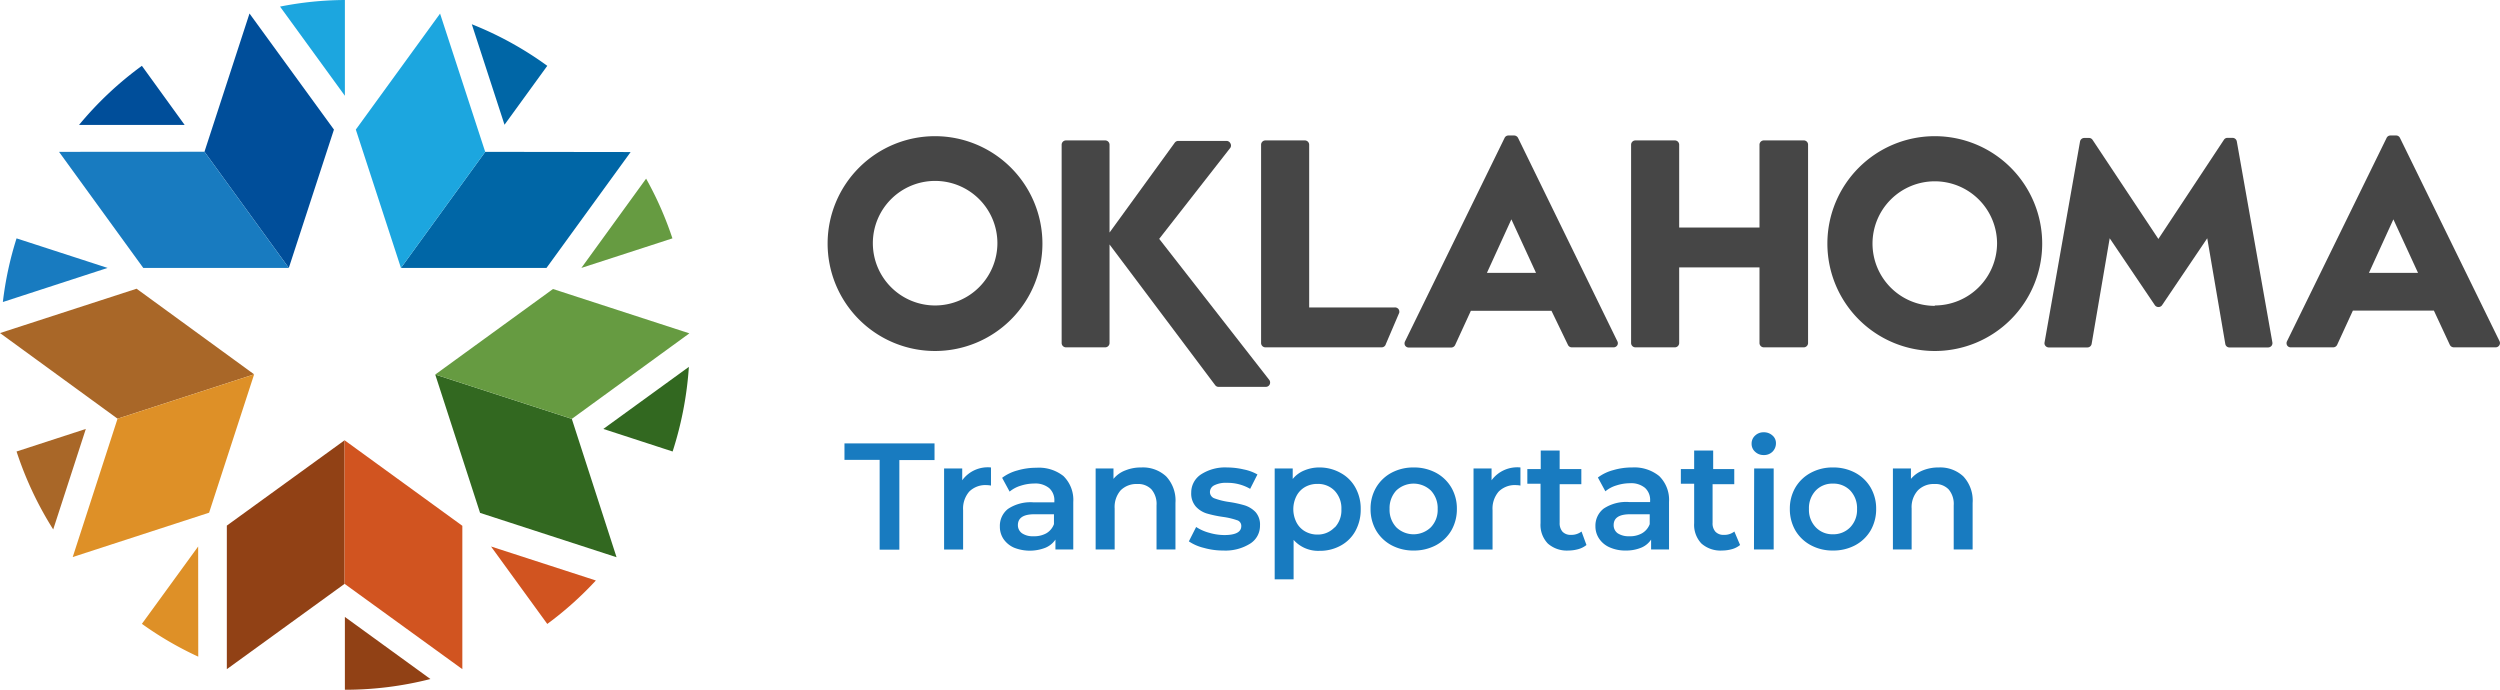 <svg xmlns="http://www.w3.org/2000/svg" viewBox="0 0 253.71 70"><defs><style>.cls-1{fill:#187bc0;}.cls-2{fill:#004e9a;}.cls-3{fill:#1ca6df;}.cls-4{fill:#de9027;}.cls-5{fill:#d15420;}.cls-6{fill:#669b41;}.cls-7{fill:#a96728;}.cls-8{fill:#914115;}.cls-9{fill:#326820;}.cls-10{fill:#0066a6;}.cls-11{fill:#464646;}</style></defs><g id="Logo_Art" data-name="Logo Art"><path class="cls-1" d="M89.27,46.67H85.7V45h9.14v1.69H91.27v9.09h-2Z"/><path class="cls-1" d="M100.57,47.44v1.84a2.48,2.48,0,0,0-.45-.05,2.33,2.33,0,0,0-1.75.65,2.63,2.63,0,0,0-.63,1.89v4H95.81V47.54h1.84v1.2A3.2,3.2,0,0,1,100.57,47.44Z"/><path class="cls-1" d="M107.92,48.31a3.38,3.38,0,0,1,1,2.63v4.82h-1.81v-1a2.29,2.29,0,0,1-1,.82,4.35,4.35,0,0,1-3.2,0,2.52,2.52,0,0,1-1.07-.88,2.23,2.23,0,0,1-.37-1.27,2.18,2.18,0,0,1,.82-1.78,4.13,4.13,0,0,1,2.6-.67H107v-.12a1.65,1.65,0,0,0-.52-1.32,2.21,2.21,0,0,0-1.53-.47,4.55,4.55,0,0,0-1.36.22,3.21,3.21,0,0,0-1.13.6l-.76-1.4a4.53,4.53,0,0,1,1.56-.75,6.7,6.7,0,0,1,1.92-.27A4,4,0,0,1,107.92,48.31Zm-1.75,5.82a1.78,1.78,0,0,0,.79-.94v-1h-2c-1.1,0-1.66.37-1.66,1.1a1,1,0,0,0,.42.83,1.92,1.92,0,0,0,1.15.3A2.53,2.53,0,0,0,106.17,54.13Z"/><path class="cls-1" d="M118.35,48.35a3.59,3.59,0,0,1,.94,2.7v4.71h-1.92V51.29a2.28,2.28,0,0,0-.51-1.62,1.86,1.86,0,0,0-1.45-.55,2.25,2.25,0,0,0-1.68.64,2.56,2.56,0,0,0-.61,1.84v4.16h-1.93V47.54H113V48.6a2.85,2.85,0,0,1,1.2-.86,4.19,4.19,0,0,1,1.63-.3A3.45,3.45,0,0,1,118.35,48.35Z"/><path class="cls-1" d="M122.17,55.6a4.69,4.69,0,0,1-1.52-.66l.74-1.46a4.53,4.53,0,0,0,1.33.59,5.51,5.51,0,0,0,1.53.23c1.15,0,1.72-.31,1.72-.91a.59.59,0,0,0-.44-.6,7.44,7.44,0,0,0-1.4-.33,11.74,11.74,0,0,1-1.66-.35,2.51,2.51,0,0,1-1.11-.7,2,2,0,0,1-.47-1.4,2.2,2.2,0,0,1,1-1.87,4.49,4.49,0,0,1,2.64-.7,7.5,7.5,0,0,1,1.69.2,4.66,4.66,0,0,1,1.39.51l-.74,1.46a4.56,4.56,0,0,0-2.36-.61,2.59,2.59,0,0,0-1.28.25.77.77,0,0,0-.44.67.68.68,0,0,0,.47.66,7.12,7.12,0,0,0,1.46.36,11.48,11.48,0,0,1,1.61.35,2.65,2.65,0,0,1,1.09.68,1.91,1.91,0,0,1,.45,1.36,2.13,2.13,0,0,1-1,1.84,4.72,4.72,0,0,1-2.72.7A7.19,7.19,0,0,1,122.17,55.6Z"/><path class="cls-1" d="M136.06,48a3.72,3.72,0,0,1,1.49,1.48,4.37,4.37,0,0,1,.54,2.2,4.47,4.47,0,0,1-.54,2.21,3.72,3.72,0,0,1-1.49,1.48,4.33,4.33,0,0,1-2.14.53,3.33,3.33,0,0,1-2.64-1.11v4h-1.92V47.54h1.83v1.07a2.91,2.91,0,0,1,1.18-.87,3.9,3.9,0,0,1,1.55-.3A4.33,4.33,0,0,1,136.06,48Zm-.61,5.54a2.54,2.54,0,0,0,.68-1.86,2.58,2.58,0,0,0-.68-1.87,2.34,2.34,0,0,0-1.75-.7,2.49,2.49,0,0,0-1.25.31,2.22,2.22,0,0,0-.87.9,2.95,2.95,0,0,0,0,2.71,2.22,2.22,0,0,0,.87.9,2.5,2.5,0,0,0,1.25.32A2.34,2.34,0,0,0,135.45,53.51Z"/><path class="cls-1" d="M141.21,55.33a4,4,0,0,1-1.56-1.5,4.31,4.31,0,0,1-.56-2.18,4.22,4.22,0,0,1,.56-2.17,4,4,0,0,1,1.56-1.5,4.68,4.68,0,0,1,2.25-.54,4.73,4.73,0,0,1,2.27.54,4,4,0,0,1,1.56,1.5,4.22,4.22,0,0,1,.56,2.17,4.31,4.31,0,0,1-.56,2.18,4,4,0,0,1-1.56,1.5,4.73,4.73,0,0,1-2.27.54A4.68,4.68,0,0,1,141.21,55.33Zm4-1.82a2.54,2.54,0,0,0,.69-1.86,2.59,2.59,0,0,0-.69-1.87,2.55,2.55,0,0,0-3.51,0,2.62,2.62,0,0,0-.68,1.87,2.58,2.58,0,0,0,.68,1.86,2.52,2.52,0,0,0,3.51,0Z"/><path class="cls-1" d="M154.3,47.44v1.84a2.48,2.48,0,0,0-.45-.05,2.33,2.33,0,0,0-1.75.65,2.63,2.63,0,0,0-.63,1.89v4h-1.93V47.54h1.83v1.2A3.23,3.23,0,0,1,154.3,47.44Z"/><path class="cls-1" d="M161,55.31a2.32,2.32,0,0,1-.83.42,3.75,3.75,0,0,1-1,.14,2.91,2.91,0,0,1-2.09-.71,2.72,2.72,0,0,1-.74-2.07v-4H155V47.6h1.36V45.72h1.92V47.6h2.2v1.54h-2.2v3.91a1.31,1.31,0,0,0,.29.91,1.12,1.12,0,0,0,.85.32,1.68,1.68,0,0,0,1.08-.34Z"/><path class="cls-1" d="M168.38,48.31a3.38,3.38,0,0,1,1,2.63v4.82h-1.82v-1a2.21,2.21,0,0,1-1,.82,4,4,0,0,1-1.58.29,3.87,3.87,0,0,1-1.62-.32,2.46,2.46,0,0,1-1.07-.88,2.23,2.23,0,0,1-.38-1.27,2.19,2.19,0,0,1,.83-1.78,4.12,4.12,0,0,1,2.59-.67h2.13v-.12a1.65,1.65,0,0,0-.52-1.32,2.21,2.21,0,0,0-1.53-.47,4.5,4.5,0,0,0-1.36.22,3.12,3.12,0,0,0-1.13.6l-.76-1.4a4.53,4.53,0,0,1,1.56-.75,6.65,6.65,0,0,1,1.92-.27A4,4,0,0,1,168.38,48.31Zm-1.76,5.82a1.8,1.8,0,0,0,.8-.94v-1h-2c-1.11,0-1.66.37-1.66,1.1a1,1,0,0,0,.41.83,2,2,0,0,0,1.16.3A2.46,2.46,0,0,0,166.62,54.13Z"/><path class="cls-1" d="M176.59,55.31a2.27,2.27,0,0,1-.82.42,3.81,3.81,0,0,1-1,.14,2.92,2.92,0,0,1-2.1-.71,2.75,2.75,0,0,1-.74-2.07v-4h-1.35V47.6h1.35V45.72h1.93V47.6H176v1.54h-2.2v3.91a1.26,1.26,0,0,0,.29.91,1.1,1.1,0,0,0,.85.32,1.63,1.63,0,0,0,1.07-.34Z"/><path class="cls-1" d="M178.12,45.85a1.06,1.06,0,0,1-.36-.82,1.08,1.08,0,0,1,.36-.83,1.22,1.22,0,0,1,.87-.33,1.27,1.27,0,0,1,.88.32,1,1,0,0,1,.36.79,1.19,1.19,0,0,1-.35.86,1.21,1.21,0,0,1-.89.34A1.22,1.22,0,0,1,178.12,45.85Zm-.1,1.69H180v8.22H178Z"/><path class="cls-1" d="M183.77,55.33a4,4,0,0,1-1.57-1.5,4.31,4.31,0,0,1-.56-2.18,4.22,4.22,0,0,1,.56-2.17,4,4,0,0,1,1.57-1.5,4.61,4.61,0,0,1,2.24-.54,4.7,4.7,0,0,1,2.27.54,4,4,0,0,1,1.56,1.5,4.22,4.22,0,0,1,.56,2.17,4.31,4.31,0,0,1-.56,2.18,4,4,0,0,1-1.56,1.5,4.7,4.7,0,0,1-2.27.54A4.61,4.61,0,0,1,183.77,55.33Zm4-1.82a2.54,2.54,0,0,0,.69-1.86,2.59,2.59,0,0,0-.69-1.87,2.36,2.36,0,0,0-1.76-.7,2.31,2.31,0,0,0-1.74.7,2.59,2.59,0,0,0-.69,1.87,2.54,2.54,0,0,0,.69,1.86,2.32,2.32,0,0,0,1.74.71A2.37,2.37,0,0,0,187.77,53.51Z"/><path class="cls-1" d="M199.25,48.35a3.59,3.59,0,0,1,.94,2.7v4.71h-1.92V51.29a2.28,2.28,0,0,0-.51-1.62,1.86,1.86,0,0,0-1.45-.55,2.24,2.24,0,0,0-1.67.64A2.52,2.52,0,0,0,194,51.6v4.16H192.1V47.54h1.83V48.6a3,3,0,0,1,1.2-.86,4.19,4.19,0,0,1,1.63-.3A3.43,3.43,0,0,1,199.25,48.35Z"/><polygon class="cls-2" points="20.75 15.4 25.32 1.37 33.89 13.15 29.31 27.19 20.75 15.4"/><polygon class="cls-1" points="20.75 15.4 5.99 15.41 14.54 27.19 29.31 27.19 20.75 15.4"/><path class="cls-3" d="M35,9.72V0a34.4,34.4,0,0,0-6.58.67Z"/><path class="cls-1" d="M10.92,27.19l-9.24-3A34.57,34.57,0,0,0,.29,30.65Z"/><path class="cls-4" d="M20.11,55.46,14.4,63.31a34.52,34.52,0,0,0,5.72,3.33Z"/><path class="cls-5" d="M49.83,55.46l5.71,7.86a34.57,34.57,0,0,0,4.93-4.41Z"/><path class="cls-6" d="M59,27.19l9.24-3a35,35,0,0,0-2.67-6.06Z"/><polygon class="cls-7" points="11.93 42.49 0 33.8 13.86 29.3 25.79 37.99 11.93 42.49"/><polygon class="cls-4" points="11.93 42.49 7.38 56.53 21.22 52.03 25.79 37.99 11.93 42.49"/><polygon class="cls-8" points="34.97 59.25 23.02 67.91 23.02 53.34 34.97 44.68 34.97 59.25"/><polygon class="cls-5" points="34.97 59.25 46.92 67.91 46.92 53.36 34.97 44.68 34.97 59.25"/><polygon class="cls-9" points="58.03 42.51 62.57 56.55 48.72 52.05 44.17 38.01 58.03 42.51"/><polygon class="cls-6" points="58.03 42.51 69.96 33.83 56.12 29.33 44.17 38.01 58.03 42.51"/><polygon class="cls-10" points="49.24 15.41 64 15.43 55.46 27.19 40.69 27.19 49.24 15.41"/><polygon class="cls-3" points="49.24 15.41 44.66 1.38 36.11 13.15 40.69 27.19 49.24 15.41"/><path class="cls-8" d="M35,70a35,35,0,0,0,8.68-1.09L35,62.61Z"/><path class="cls-9" d="M68.26,45.82a35.7,35.7,0,0,0,1.65-8.59l-8.68,6.3Z"/><path class="cls-10" d="M55.54,6.68a34.88,34.88,0,0,0-7.66-4.22l3.32,10.2Z"/><path class="cls-2" d="M14.4,6.68a35,35,0,0,0-6.38,6H18.74Z"/><path class="cls-7" d="M1.68,45.82A35.42,35.42,0,0,0,5.4,53.73l3.31-10.2Z"/><path class="cls-11" d="M117.64,24.24,124.86,15a.43.43,0,0,0,0-.46.44.44,0,0,0-.39-.24h-4.9a.44.44,0,0,0-.35.18l-6.62,9.12V14.69a.44.44,0,0,0-.43-.44h-4a.44.44,0,0,0-.43.44V34.81a.44.44,0,0,0,.43.44h4a.44.44,0,0,0,.43-.44v-10L123.33,39.1a.42.42,0,0,0,.33.16h4.8a.43.43,0,0,0,.4-.26.45.45,0,0,0-.07-.47Z"/><path class="cls-11" d="M253.66,34.62,243.56,14a.43.43,0,0,0-.39-.25h-.58a.43.43,0,0,0-.39.25L232.1,34.62a.45.45,0,0,0,0,.42.42.42,0,0,0,.36.21h4.32a.45.45,0,0,0,.4-.25l1.6-3.48H247L248.62,35a.46.46,0,0,0,.4.25h4.25a.44.44,0,0,0,.37-.21A.42.42,0,0,0,253.66,34.62Zm-13.25-6.93,2.48-5.43,2.5,5.43Z"/><path class="cls-11" d="M141.53,31.2h-8.67V14.68a.44.44,0,0,0-.44-.43h-4a.44.44,0,0,0-.44.43V34.81a.44.44,0,0,0,.44.44h11.8a.44.44,0,0,0,.42-.33L142,31.74a.47.47,0,0,0-.08-.38A.46.46,0,0,0,141.53,31.2Z"/><path class="cls-11" d="M183.09,14.25H179a.44.44,0,0,0-.44.43v8.41h-8.15V14.68a.44.44,0,0,0-.44-.43h-4a.44.44,0,0,0-.44.43V34.81a.44.44,0,0,0,.44.44h4a.44.44,0,0,0,.44-.44V27.14h8.15v7.67a.44.44,0,0,0,.44.44h4.06a.44.44,0,0,0,.43-.44V14.68A.43.43,0,0,0,183.09,14.25Z"/><path class="cls-11" d="M227,14.35a.44.44,0,0,0-.43-.36h-.52a.42.42,0,0,0-.36.2l-6.65,10.06-6.68-10.06A.43.43,0,0,0,212,14h-.48a.44.44,0,0,0-.43.36l-3.6,20.39a.4.4,0,0,0,.09.35.44.44,0,0,0,.33.16h3.93a.44.44,0,0,0,.43-.37l1.83-10.71,4.59,6.8a.45.45,0,0,0,.72,0l4.59-6.8,1.83,10.71a.42.42,0,0,0,.43.37h3.92a.46.46,0,0,0,.34-.16.44.44,0,0,0,.09-.35Z"/><path class="cls-11" d="M94.9,13.82a10.9,10.9,0,1,0,10.89,10.9A10.91,10.91,0,0,0,94.9,13.82ZM94.9,31a6.32,6.32,0,1,1,6.32-6.32A6.33,6.33,0,0,1,94.9,31Z"/><path class="cls-11" d="M196.35,13.82a10.9,10.9,0,1,0,10.9,10.9A10.9,10.9,0,0,0,196.35,13.82Zm0,17.22a6.32,6.32,0,1,1,6.32-6.32A6.33,6.33,0,0,1,196.35,31Z"/><path class="cls-11" d="M154.06,14a.46.46,0,0,0-.4-.25h-.58a.43.43,0,0,0-.39.25l-10.1,20.64a.45.45,0,0,0,0,.42.44.44,0,0,0,.37.21h4.31a.45.45,0,0,0,.4-.25l1.6-3.48h8.18L159.12,35a.43.43,0,0,0,.39.25h4.25a.44.44,0,0,0,.37-.21.42.42,0,0,0,0-.42ZM150.9,27.69l2.48-5.43,2.5,5.43Z"/></g></svg>